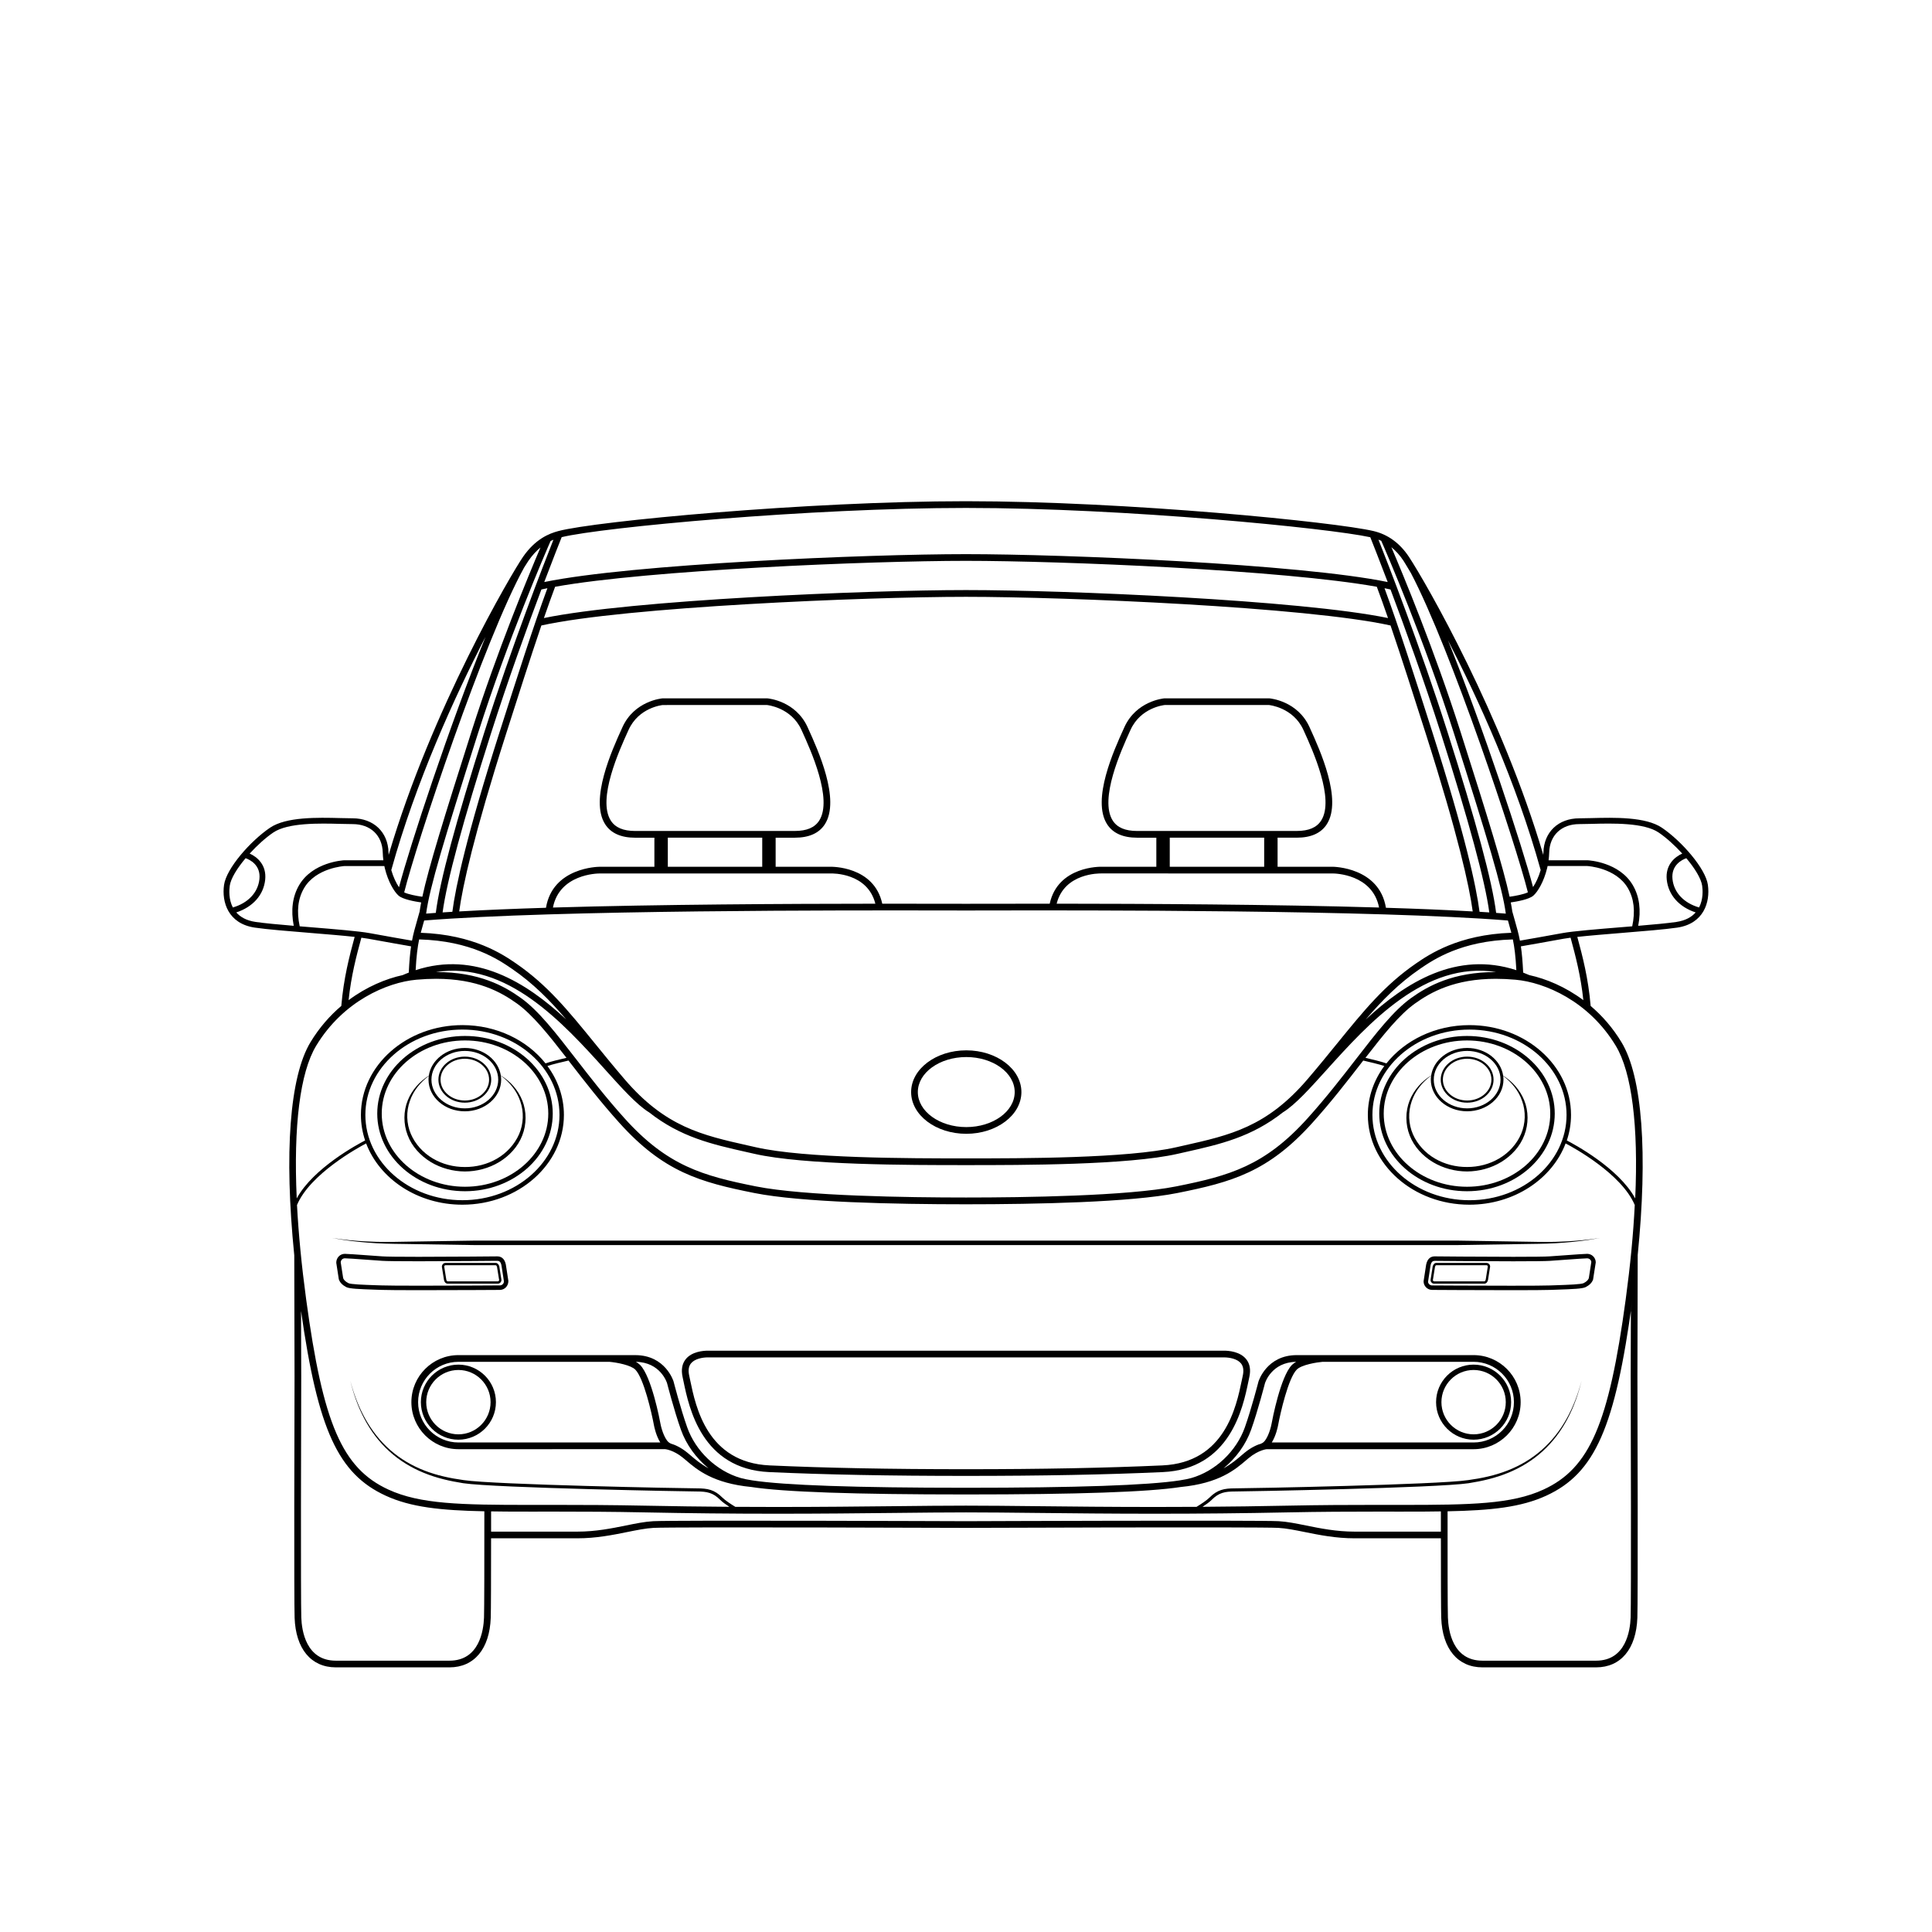 <?xml version="1.0" encoding="UTF-8"?>
<!-- The Best Svg Icon site in the world: iconSvg.co, Visit us! https://iconsvg.co -->
<svg fill="#000000" width="800px" height="800px" version="1.1" viewBox="144 144 512 512" xmlns="http://www.w3.org/2000/svg">
 <g>
  <path d="m400.07 422.35c-8.059 0-14.613 4.961-14.613 11.059s6.555 11.059 14.613 11.059 14.613-4.961 14.613-11.059-6.555-11.059-14.613-11.059zm0 20.34c-7.078 0-12.836-4.164-12.836-9.281s5.758-9.281 12.836-9.281 12.836 4.164 12.836 9.281-5.758 9.281-12.836 9.281z"/>
  <path d="m534.52 505.64c-5.484 0-9.945 4.461-9.945 9.945s4.461 9.949 9.945 9.949 9.945-4.465 9.945-9.949-4.461-9.945-9.945-9.945zm0 18.473c-4.703 0-8.527-3.824-8.527-8.527s3.824-8.527 8.527-8.527 8.527 3.824 8.527 8.527-3.824 8.527-8.527 8.527z"/>
  <path d="m564.62 476.28c-0.656 0-2.988 0.168-5.941 0.383-1.309 0.098-2.703 0.195-4.043 0.289-1.121 0.078-4.336 0.117-9.566 0.117-8.918 0-20.734-0.117-20.859-0.117-0.828 0-1.891 0.371-2.266 2.18l-0.68 4.434c0 1.254 1.02 2.273 2.269 2.273 0 0 11.734 0.074 20.992 0.074 5.379 0 8.836-0.023 10.27-0.074l1.492-0.051c4.727-0.16 7.035-0.258 7.934-0.688 1.02-0.531 1.645-1.164 1.957-1.996l0.711-4.555c0-1.25-1.02-2.269-2.269-2.269zm0.43 6.461c-0.156 0.379-0.453 0.828-1.359 1.301-0.695 0.332-3.824 0.438-7.445 0.562l-1.492 0.051c-1.418 0.051-4.863 0.074-10.227 0.074-9.254 0-20.984-0.074-20.984-0.074-0.605 0-1.09-0.488-1.098-0.996l0.664-4.312c0.223-1.062 0.68-1.207 1.094-1.207 0.117 0 11.938 0.117 20.863 0.117 5.254 0 8.5-0.039 9.648-0.117 1.344-0.094 2.738-0.195 4.047-0.289 2.812-0.203 5.242-0.379 5.856-0.379 0.598 0 1.086 0.488 1.094 0.996z"/>
  <path d="m537.92 478.68h-13.262c-0.453 0-0.805 0.324-0.977 0.934l-0.574 3.598c0 0.539 0.438 0.98 0.98 0.98h13.262c0.262 0 0.738-0.117 0.977-0.93l0.574-3.598c0-0.547-0.438-0.984-0.98-0.984zm-0.191 4.441c-0.133 0.449-0.316 0.449-0.375 0.449h-13.262c-0.199 0-0.363-0.164-0.367-0.316l0.562-3.512c0.047-0.168 0.16-0.449 0.375-0.449h13.262c0.199 0 0.363 0.164 0.367 0.316z"/>
  <path d="m532.77 459.69c12.82 0 23.254-9.23 23.254-20.574s-10.434-20.574-23.254-20.574-23.254 9.23-23.254 20.574c0 11.348 10.434 20.574 23.254 20.574zm0-39.961c12.168 0 22.066 8.699 22.066 19.387 0 10.691-9.898 19.387-22.066 19.387s-22.07-8.699-22.07-19.387 9.902-19.387 22.07-19.387z"/>
  <path d="m523.75 451.98c2.723 1.633 5.898 2.465 9.062 2.469 3.164-0.023 6.34-0.871 9.051-2.523 2.691-1.648 4.981-4.102 6.102-7.098 1.145-2.965 1.141-6.344-0.047-9.262-1.113-2.719-3.133-4.981-5.566-6.5-0.594-4.133-4.641-7.344-9.543-7.344-4.879 0-8.91 3.18-9.535 7.285-2.512 1.535-4.59 3.856-5.711 6.652-1.156 2.926-1.141 6.305 0.027 9.266 1.156 2.981 3.453 5.426 6.16 7.055zm9.059-29.477c4.879 0 8.848 3.414 8.848 7.613 0 4.195-3.969 7.613-8.848 7.613s-8.848-3.414-8.848-7.613c0-4.199 3.969-7.613 8.848-7.613zm-14.699 13.359c0.898-2.731 2.805-5.078 5.156-6.809-0.051 0.348-0.086 0.699-0.086 1.059 0 4.629 4.32 8.391 9.629 8.391s9.625-3.766 9.625-8.391c0-0.332-0.027-0.656-0.07-0.977 2.277 1.703 4.121 3.981 5.012 6.633 1.02 2.82 0.906 5.996-0.258 8.719-1.164 2.723-3.262 5.008-5.812 6.512-2.551 1.516-5.531 2.277-8.496 2.266-2.965 0.023-5.949-0.719-8.512-2.215-2.566-1.484-4.668-3.766-5.863-6.473-1.18-2.711-1.32-5.883-0.324-8.715z"/>
  <path d="m532.81 436.22c3.859 0 7-2.738 7-6.102 0-3.363-3.141-6.102-7-6.102-3.863 0-7 2.738-7 6.102 0 3.363 3.141 6.102 7 6.102zm0-11.641c3.547 0 6.434 2.484 6.434 5.535 0 3.051-2.887 5.535-6.434 5.535s-6.434-2.484-6.434-5.535c0-3.051 2.887-5.535 6.434-5.535z"/>
  <path d="m596.61 378.5c-0.621-4.348-6.941-11.578-12.176-15.137-4.312-2.93-12.637-2.715-18.715-2.559-1.176 0.031-2.254 0.059-3.18 0.059-5.551 0-9.379 3.633-9.516 9.039-0.008 0.219-0.02 0.434-0.035 0.648-10.895-36.973-31.02-72.012-35.57-78.926-2.418-3.668-5.59-5.988-9.426-6.891-10-2.359-64.973-7.906-108-7.906-42.098 0-98.262 5.305-108.02 7.91-2.445 0.652-6.082 2.074-9.391 6.871-2.918 4.231-24.172 40.211-35.582 78.941-0.016-0.215-0.027-0.43-0.035-0.652-0.141-5.406-3.965-9.039-9.516-9.039-0.926 0-2-0.027-3.18-0.059-6.078-0.152-14.402-0.367-18.715 2.559-5.234 3.559-11.555 10.789-12.176 15.137-0.652 4.578 1.086 10.293 8.152 11.332 3.191 0.469 9.012 0.945 14.641 1.402 4.246 0.348 8.59 0.699 11.816 1.055-1.391 5.129-2.914 10.934-3.535 18.297-3.016 2.562-5.832 5.742-8.18 9.629-5.512 9.137-7 29.391-4.285 56.469 0.008 12.617 0.047 26.27 0.07 32.043-0.043 11.285-0.148 59.273 0.02 64 0.285 8.23 4.371 13.145 10.926 13.145h30.121c6.555 0 10.641-4.914 10.93-13.145 0.066-1.875 0.086-10.559 0.09-21.055h22.859c5.019 0 9.375-0.883 13.219-1.66 2.516-0.508 4.891-0.988 6.984-1.105 5.234-0.289 82.016 0 82.797 0 0.773-0.004 77.551-0.293 82.789 0 2.094 0.117 4.469 0.598 6.984 1.105 3.844 0.777 8.199 1.66 13.219 1.66h22.859c0 10.496 0.023 19.18 0.09 21.055 0.285 8.23 4.371 13.145 10.926 13.145h30.121c6.555 0 10.641-4.914 10.93-13.145 0.164-4.727 0.062-52.715 0.016-63.992 0.023-5.781 0.062-19.441 0.074-32.062-0.004 0.051-0.012 0.105-0.02 0.156 2.738-27.148 1.258-47.461-4.269-56.609-2.344-3.887-5.164-7.066-8.18-9.629-0.625-7.363-2.144-13.172-3.535-18.297 3.227-0.352 7.57-0.707 11.816-1.055 5.629-0.457 11.449-0.934 14.641-1.402 7.055-1.035 8.797-6.754 8.145-11.332zm-44.316-3.926c-0.551 1.914-1.324 3.477-2.023 4.512-2.844-10.82-13.164-42.191-22.531-65.363 7.934 15.375 18.078 37.508 24.555 60.852zm-36.359-81.973c0.039 0.059 0.758 1.207 1.961 3.246 10.629 20.191 27.863 71.961 31.008 84.629-1.051 0.516-3.176 0.938-4.844 1.168-1.68-7.754-5.668-20.715-13.027-43.789-6.891-21.602-15.273-41.742-18.309-48.848 1.188 0.969 2.266 2.156 3.211 3.594zm-211.43 135.01c4.418 4.898 8.23 9.125 11.438 11.129l0.008-0.008c8.406 6.629 16.691 8.508 25.941 10.586l2.059 0.465c13.133 2.984 41.008 2.984 55.984 2.984h0.137c14.977 0 42.855 0 55.984-2.984l2.059-0.465c9.25-2.078 17.535-3.957 25.941-10.586l0.008 0.008c3.207-2.004 7.019-6.234 11.438-11.129 11.25-12.477 26.156-29 45.016-26.004-0.031 0-0.07-0.004-0.102-0.004-11.387 0-17.988 3.684-22.465 6.891-4.652 3.336-9.262 9.285-14.594 16.176-3.703 4.781-7.898 10.199-12.801 15.648-11.379 12.656-20.762 15.277-34.863 18.09-12.855 2.562-40.363 2.945-55.613 2.945h-0.137c-15.25 0-42.758-0.383-55.613-2.945-14.102-2.812-23.48-5.434-34.863-18.09-4.902-5.449-9.098-10.867-12.801-15.648-5.336-6.891-9.941-12.84-14.594-16.176-4.477-3.207-11.078-6.891-22.465-6.891-0.035 0-0.074 0.004-0.105 0.004 18.848-3 33.75 13.527 45.004 26.004zm-50.355-26.508c0.203-3.754 0.508-6.117 0.93-8.148 13.73 0.375 21.039 5.356 24.578 7.777 5.633 3.859 9.984 8.281 14.422 13.453-10.699-9.945-24.137-18.238-39.93-13.082zm251.76 13.098c4.441-5.176 8.797-9.602 14.434-13.465 3.539-2.422 10.848-7.402 24.578-7.777 0.422 2.031 0.73 4.391 0.93 8.148-15.797-5.156-29.238 3.141-39.941 13.094zm13.43-14.93c-8.34 5.711-13.863 12.504-20.859 21.105-2.453 3.019-4.988 6.137-7.945 9.594-10.84 12.676-20.535 14.855-32.809 17.609l-2.059 0.465c-12.938 2.941-40.684 2.941-55.59 2.941h-0.137c-14.906 0-42.656 0-55.59-2.941l-2.059-0.465c-12.277-2.758-21.973-4.934-32.809-17.609-2.957-3.457-5.496-6.578-7.945-9.594-6.996-8.602-12.523-15.395-20.859-21.105-3.363-2.301-11.137-7.594-25.172-8.074 0.219-0.855 0.465-1.703 0.73-2.641 0.055-0.195 0.117-0.41 0.176-0.613 35.137-2.836 112.49-2.703 138.02-2.66l5.582 0.008 5.582-0.008c25.523-0.047 102.88-0.176 138.02 2.66 0.059 0.203 0.121 0.418 0.176 0.613 0.27 0.938 0.512 1.789 0.73 2.641-14.043 0.477-21.82 5.769-25.184 8.074zm-65.34-33.277h25.02v7.703h-25.02zm-8.641-1.777c-3.16 0-5.273-0.898-6.465-2.746-3.652-5.68 2.305-18.766 4.547-23.695l0.156-0.348c2.703-5.945 8.879-6.57 9.062-6.59l27.613-0.004c0.066 0.008 6.426 0.617 9.141 6.59l0.156 0.348c2.246 4.926 8.203 18.016 4.547 23.695-1.191 1.848-3.305 2.746-6.465 2.746zm51.785 11.258h0.02c0.637 0 10.574 0.176 12.305 9.027-28.402-0.844-62.367-1-85.445-1.016 2.078-8.203 11.414-8.02 11.859-8.016zm-0.004-1.777h-14.566v-7.703h5.086c3.758 0 6.438-1.199 7.957-3.562 4.18-6.496-1.852-19.738-4.426-25.391l-0.156-0.348c-3.141-6.91-10.301-7.602-10.684-7.629l-27.766 0.004c-0.305 0.023-7.465 0.715-10.605 7.629l-0.156 0.348c-2.574 5.652-8.602 18.898-4.426 25.391 1.52 2.363 4.199 3.562 7.957 3.562h5.086v7.703h-14.535c-0.133-0.012-11.539-0.258-13.723 9.789-6.68 0-12.363 0.008-16.609 0.016l-5.578 0.008-5.578-0.008c-4.246-0.008-9.93-0.02-16.609-0.016-2.188-10.055-13.609-9.785-13.695-9.789h-14.562v-7.703h5.086c3.758 0 6.438-1.199 7.957-3.562 4.18-6.496-1.852-19.738-4.426-25.391l-0.156-0.348c-3.141-6.91-10.301-7.602-10.684-7.629l-27.766 0.004c-0.305 0.023-7.465 0.715-10.605 7.629l-0.156 0.348c-2.574 5.652-8.602 18.898-4.426 25.391 1.52 2.363 4.199 3.562 7.957 3.562h5.086v7.703h-14.562c-0.211 0-12.391 0.113-14.168 10.863-8.328 0.258-16.133 0.578-23 0.969 0.898-6.656 3.832-20.125 12.449-47.133 3.16-9.898 6.391-20.027 9.328-28.648 22.199-4.914 85.785-7.594 112.52-7.594s90.324 2.68 112.52 7.594c2.941 8.621 6.172 18.75 9.328 28.648 8.617 27.008 11.551 40.477 12.449 47.133-6.867-0.395-14.672-0.715-23-0.969-1.762-10.762-13.945-10.871-14.148-10.871zm-176.16-7.703h25.02v7.703h-25.02zm-8.641-1.777c-3.16 0-5.273-0.898-6.465-2.746-3.652-5.68 2.305-18.766 4.547-23.695l0.156-0.348c2.703-5.945 8.879-6.57 9.062-6.59l27.613-0.004c0.066 0.008 6.426 0.617 9.141 6.59l0.156 0.348c2.246 4.926 8.203 18.016 4.547 23.695-1.191 1.848-3.305 2.746-6.465 2.746zm51.812 11.258c0.414-0.012 9.75-0.219 11.828 8.016-23.074 0.016-57.043 0.172-85.445 1.016 1.738-8.875 11.777-9.027 12.32-9.027h0.008zm159.39-37.617c-4.391-13.758-8.918-27.953-12.629-37.977 0.555 0.113 1.074 0.223 1.586 0.336 3.742 9.922 8.812 23.879 13.371 38.18 7.418 23.246 11.715 39.168 12.812 47.402-0.844-0.055-1.703-0.113-2.586-0.164-0.852-6.621-3.762-20.203-12.555-47.777zm-11.699-30.07c-23.219-4.797-85.457-7.414-111.85-7.414s-88.629 2.613-111.85 7.414c1.035-3 2.031-5.785 2.969-8.289 24.844-4.453 83.484-6.871 108.88-6.871s84.035 2.418 108.88 6.871c0.938 2.504 1.934 5.289 2.969 8.289zm-235.4 30.07c-8.797 27.574-11.707 41.156-12.562 47.777-0.879 0.055-1.742 0.109-2.586 0.164 1.098-8.234 5.394-24.156 12.812-47.402 4.562-14.297 9.629-28.254 13.371-38.18 0.516-0.113 1.035-0.227 1.59-0.336-3.703 10.023-8.234 24.219-12.625 37.977zm233.61-50.539c1.238 2.828 11.273 25.965 19.281 51.078 8.879 27.824 12.828 40.871 13.723 47.719-0.832-0.066-1.688-0.129-2.562-0.191-1.043-8.34-5.269-24.062-12.926-48.066-7.258-22.742-15.793-44.633-18.258-50.844 0.246 0.098 0.5 0.191 0.742 0.305zm-217.2-0.969c10.793-2.621 65.738-7.742 107.14-7.742 42.344 0 96.188 5.367 107.15 7.762 0.527 1.32 2.246 5.644 4.613 11.875-23.293-4.785-85.402-7.391-111.76-7.391s-88.469 2.606-111.76 7.391c2.375-6.262 4.098-10.598 4.617-11.895zm-2.188 0.688c-2.473 6.246-11 28.105-18.246 50.82-7.656 24.004-11.883 39.727-12.926 48.066-0.875 0.062-1.73 0.125-2.562 0.191 0.898-6.844 4.848-19.891 13.723-47.719 7.957-24.945 17.914-47.949 19.258-51.023 0.254-0.121 0.508-0.234 0.754-0.336zm-7.754 7.344c0.492-0.797 0.883-1.406 1.129-1.762 1.051-1.523 2.133-2.66 3.191-3.531-3.062 7.168-11.41 27.242-18.277 48.77-7.359 23.07-11.348 36.035-13.027 43.789-1.652-0.23-3.746-0.645-4.812-1.156 3.215-12.961 21.254-67.07 31.797-86.109zm-10.238 18.391c-9.48 23.277-20.062 55.414-22.93 66.355-0.707-1.035-1.492-2.609-2.047-4.547 6.5-23.445 16.906-46.184 24.977-61.809zm-67.781 65.949c0.273-1.926 1.973-4.648 4.199-7.293 1.145 0.406 4.055 1.809 3.66 5.551-0.375 3.559-3 6.324-7.043 7.508-1.141-2.191-0.969-4.676-0.816-5.766zm6.859 9.602c-2.477-0.363-4.082-1.328-5.133-2.519 4.383-1.445 7.231-4.606 7.66-8.664 0.41-3.887-2.082-6.035-4.109-6.934 1.984-2.18 4.238-4.211 6.246-5.574 3.902-2.652 12.277-2.441 17.812-2.297 1.191 0.031 2.285 0.059 3.219 0.059 4.734 0 7.867 2.965 7.988 7.551 0.02 0.691 0.074 1.371 0.16 2.035l-10.336-0.004c-0.34 0.016-8.414 0.469-12 6.621-1.746 2.988-2.207 6.606-1.414 10.75-4.047-0.34-7.785-0.688-10.094-1.023zm14.539 1.391c-0.953-0.078-1.91-0.156-2.863-0.234-0.852-3.992-0.48-7.312 1.152-10.109 3.164-5.422 10.68-5.859 10.719-5.863h10.562c0.039 0.195 0.082 0.387 0.125 0.574 0 0-0.004 0.02-0.008 0.023l0.016 0.004c0.848 3.519 2.477 6.246 3.656 7.258 1.148 0.98 4.266 1.543 5.969 1.785-0.176 0.906-0.316 1.734-0.422 2.492l-0.008-0.004c-0.242 0.891-0.473 1.684-0.684 2.422-0.531 1.852-0.965 3.375-1.312 5.219-1.988-0.344-7.047-1.223-11.199-1.992-2.856-0.527-9.387-1.059-15.703-1.574zm13.477 2.785c0.766 0.098 1.422 0.195 1.949 0.293 4.168 0.77 9.238 1.652 11.223 2-0.266 1.793-0.465 3.973-0.609 6.957-0.539 0.211-1.082 0.418-1.625 0.664-4.441 0.969-9.547 3.082-14.32 6.641 0.688-6.504 2.043-11.625 3.383-16.555zm-11.977 28.637c7.125-11.801 18.766-16.805 26.57-17.504 1.801-0.164 3.562-0.242 5.227-0.242 10.883 0 17.168 3.504 21.43 6.559 4.121 2.953 8.328 8.223 13.109 14.379-1.668 0.387-4.41 1.047-5.555 1.48-4.871-6.129-12.922-10.145-22.016-10.145-14.836 0-26.906 10.676-26.906 23.797 0 2.352 0.395 4.621 1.113 6.769-1.816 0.934-13.719 7.277-18.125 15.359-0.871-19.148 0.871-33.363 5.152-40.453zm64.484 18.32c0 12.465-11.539 22.609-25.723 22.609s-25.723-10.145-25.723-22.609c0-12.469 11.539-22.613 25.723-22.613 14.184 0.004 25.723 10.148 25.723 22.613zm-20.004 133.21c-0.121 3.438-1.254 11.43-9.152 11.43h-30.121c-7.898 0-9.031-7.992-9.148-11.43-0.168-4.703-0.062-52.652-0.02-63.938-0.012-3.406-0.031-9.883-0.047-17.309 4.481 31.582 9.871 43.172 22.426 48.949 6.648 3.062 14.578 3.906 26.152 4.137 0.008 13.477-0.012 25.887-0.09 28.16zm253.58-28.129v5.359h-22.859c-4.84 0-9.105-0.863-12.867-1.625-2.578-0.523-5.012-1.016-7.234-1.141-5.289-0.297-79.73-0.016-82.887 0-3.168-0.012-77.605-0.293-82.895 0-2.223 0.125-4.66 0.617-7.234 1.141-3.762 0.762-8.023 1.625-12.867 1.625h-22.859v-5.359c-0.582-0.008-1.156-0.02-1.719-0.027 3.637 0.074 7.621 0.086 12.051 0.086l6.832-0.004c7.016 0 14.73 0.023 23.594 0.207 11.523 0.234 22.949 0.352 34.93 0.352 11.762 0 22.074-0.109 31.172-0.207 7.188-0.078 13.395-0.145 19.004-0.145 5.606 0 11.812 0.066 19 0.145 9.098 0.098 19.41 0.207 31.176 0.207 11.98 0 23.406-0.113 34.93-0.352 8.863-0.18 16.578-0.207 23.594-0.207l6.832 0.004c4.387 0 8.332-0.012 11.938-0.082-0.547 0.008-1.086 0.016-1.629 0.023zm50.285 28.129c-0.121 3.438-1.254 11.43-9.152 11.43h-30.121c-7.898 0-9.031-7.992-9.148-11.43-0.082-2.277-0.098-14.684-0.09-28.16 11.574-0.23 19.5-1.074 26.152-4.137 12.926-5.949 18.258-18.062 22.824-51.836-0.133 0.98-0.266 1.938-0.398 2.879-0.016 7.43-0.035 13.91-0.051 17.324 0.047 11.281 0.148 59.23-0.016 63.93zm-1.297-84.371c-4.465 33.031-9.559 44.82-21.805 50.457-8.41 3.875-19.188 4.062-37.516 4.062l-6.832-0.004c-7.023 0-14.75 0.023-23.629 0.207-7.434 0.152-14.844 0.25-22.371 0.301 0.898-0.586 1.848-1.266 2.441-1.859 1.883-1.887 3.441-2.203 6.223-2.203 2.047 0 53.473-0.926 61.855-2.191l-0.062-0.41 0.062 0.41c3.559-0.559 7.125-1.375 10.48-2.762 3.356-1.371 6.496-3.293 9.164-5.742 2.68-2.441 4.867-5.375 6.555-8.562 1.691-3.184 2.887-6.609 3.734-10.098-0.914 3.473-2.176 6.863-3.918 10-1.734 3.133-3.961 6-6.648 8.352-2.68 2.363-5.797 4.191-9.117 5.473-3.324 1.297-6.832 2.035-10.375 2.519-8.094 1.219-58.133 2.18-61.734 2.18-2.957 0-4.731 0.367-6.812 2.445-0.797 0.797-2.344 1.797-3.434 2.457-3.609 0.023-7.242 0.035-10.941 0.035-11.754 0-22.062-0.109-31.156-0.207-7.191-0.078-13.402-0.145-19.02-0.145-5.613 0-11.828 0.066-19.02 0.145-9.094 0.098-19.402 0.207-31.152 0.207-3.695 0-7.332-0.016-10.941-0.035-1.09-0.66-2.637-1.66-3.434-2.457-2.078-2.082-3.852-2.445-6.812-2.445-3.602 0-53.637-0.961-61.734-2.18-3.543-0.488-7.051-1.223-10.375-2.519-3.32-1.285-6.441-3.113-9.117-5.473-2.688-2.352-4.914-5.219-6.648-8.352-1.742-3.133-3-6.527-3.918-10 0.848 3.488 2.043 6.914 3.734 10.098 1.684 3.184 3.875 6.121 6.555 8.562 2.668 2.445 5.809 4.371 9.164 5.742 3.356 1.387 6.918 2.203 10.48 2.762l0.062-0.41-0.062 0.41c8.383 1.262 59.812 2.191 61.855 2.191 2.781 0 4.34 0.32 6.223 2.203 0.594 0.594 1.543 1.273 2.441 1.859-7.527-0.055-14.934-0.148-22.371-0.301-8.879-0.18-16.605-0.207-23.629-0.207l-6.832 0.004c-18.324 0-29.105-0.188-37.516-4.062-12.246-5.637-17.344-17.426-21.805-50.457-1.215-8.98-2.016-17.34-2.422-24.957 3.477-8.254 16.207-15.211 18.324-16.32 3.582 9.426 13.656 16.238 25.504 16.238 14.836 0 26.906-10.676 26.906-23.793 0-4.781-1.609-9.234-4.363-12.965 1.297-0.441 4.098-1.105 5.586-1.445 0.188 0.242 0.367 0.473 0.555 0.719 3.723 4.805 7.938 10.254 12.883 15.75 11.75 13.062 21.375 15.758 35.836 18.641 12.355 2.461 37.25 2.981 55.961 2.981h0.137c18.711 0 43.609-0.52 55.961-2.981 14.461-2.887 24.09-5.578 35.836-18.641 4.945-5.5 9.164-10.945 12.883-15.75 0.188-0.242 0.371-0.477 0.555-0.719 1.488 0.34 4.289 1.008 5.586 1.445-2.754 3.731-4.363 8.184-4.363 12.965 0 13.121 12.07 23.793 26.906 23.793 11.848 0 21.926-6.812 25.504-16.238 2.117 1.109 14.848 8.07 18.324 16.32-0.371 7.621-1.176 15.98-2.391 24.957zm-41.406-71.445c14.184 0 25.723 10.145 25.723 22.613 0 12.465-11.539 22.609-25.723 22.609s-25.723-10.145-25.723-22.609c0-12.469 11.539-22.613 25.723-22.613zm38.766 4.289c4.277 7.09 6.023 21.305 5.152 40.453-4.406-8.082-16.309-14.426-18.125-15.359 0.723-2.148 1.113-4.418 1.113-6.769 0-13.121-12.07-23.797-26.906-23.797-9.094 0-17.145 4.016-22.016 10.145-1.145-0.43-3.887-1.094-5.555-1.48 4.777-6.156 8.984-11.426 13.109-14.379 4.262-3.055 10.547-6.559 21.43-6.559 1.664 0 3.422 0.082 5.227 0.242 7.805 0.699 19.445 5.703 26.57 17.504zm-8.594-12.086c-4.773-3.559-9.879-5.672-14.32-6.641-0.547-0.242-1.086-0.453-1.625-0.664-0.145-2.984-0.344-5.164-0.609-6.957 1.988-0.344 7.059-1.227 11.223-2 0.523-0.098 1.184-0.195 1.949-0.293 1.336 4.934 2.691 10.055 3.383 16.555zm12.953-19.57c-0.953 0.078-1.91 0.156-2.863 0.234-6.316 0.516-12.844 1.047-15.699 1.574-4.152 0.77-9.211 1.648-11.199 1.992-0.348-1.848-0.785-3.367-1.312-5.219-0.211-0.738-0.441-1.531-0.684-2.422l-0.008 0.004c-0.105-0.758-0.246-1.586-0.422-2.492 1.703-0.242 4.824-0.805 5.969-1.785 1.18-1.012 2.805-3.738 3.656-7.258l0.016-0.004c-0.004-0.008-0.004-0.02-0.004-0.02 0.043-0.199 0.086-0.387 0.125-0.582h10.527c0.074 0.004 7.578 0.422 10.754 5.863 1.625 2.801 1.996 6.117 1.145 10.113zm11.68-1.156c-2.309 0.34-6.051 0.684-10.094 1.023 0.797-4.141 0.332-7.762-1.414-10.75-3.586-6.148-11.66-6.606-12.039-6.621h-10.297c0.086-0.66 0.141-1.34 0.16-2.035 0.121-4.586 3.254-7.551 7.988-7.551 0.934 0 2.027-0.027 3.219-0.059 5.543-0.145 13.91-0.359 17.812 2.297 2.004 1.363 4.262 3.394 6.246 5.574-2.023 0.898-4.516 3.043-4.109 6.934 0.43 4.059 3.273 7.219 7.66 8.664-1.051 1.195-2.656 2.16-5.133 2.523zm6.035-3.84c-4.043-1.188-6.668-3.949-7.043-7.508-0.391-3.719 2.519-5.137 3.664-5.547 2.227 2.644 3.922 5.367 4.199 7.293 0.156 1.09 0.324 3.574-0.82 5.762z"/>
  <path d="m549.17 473.07-18.867-0.297h-260.61l-18.867 0.297c-3.148 0.062-6.281 0.109-9.418-0.062-3.137-0.152-6.273-0.422-9.375-0.941 3.086 0.613 6.219 0.98 9.355 1.234 3.137 0.273 6.297 0.324 9.438 0.359l18.867 0.297h260.61l18.867-0.297c3.141-0.035 6.301-0.086 9.438-0.359 3.137-0.254 6.269-0.621 9.355-1.234-3.102 0.516-6.238 0.785-9.375 0.941-3.137 0.172-6.269 0.125-9.418 0.062z"/>
  <path d="m347.85 534.12c14.934 0.68 31.988 1.008 52.145 1.008s37.211-0.328 52.145-1.008c17.887-0.809 21.25-17.031 22.688-23.961 0.094-0.441 0.176-0.852 0.258-1.223 0.422-1.934 0.145-3.531-0.832-4.742-1.637-2.031-4.66-2.25-5.887-2.25-0.168 0-0.277 0.004-0.285 0.008h-136.14s-0.117-0.008-0.324-0.008c-1.223 0-4.25 0.219-5.887 2.25-0.973 1.211-1.254 2.805-0.832 4.742 0.082 0.371 0.164 0.781 0.258 1.223 1.445 6.926 4.812 23.148 22.695 23.961zm-20.727-28.812c0.941-1.172 2.941-1.59 4.5-1.59l0.273 0.008h136.25l0.227-0.004c1.559 0 3.559 0.418 4.5 1.59 0.621 0.77 0.781 1.863 0.48 3.246-0.082 0.375-0.168 0.793-0.262 1.242-1.469 7.074-4.519 21.797-21.027 22.547-14.906 0.676-31.938 1.008-52.062 1.008-20.129 0-37.156-0.328-52.062-1.008-16.508-0.75-19.562-15.473-21.027-22.547-0.094-0.449-0.18-0.863-0.262-1.242-0.309-1.387-0.152-2.481 0.473-3.25z"/>
  <path d="m534.54 503.12h-46.883c-7.977 0-10.113 6.887-10.145 6.988-0.02 0.074-1.84 7.164-3.617 12.168-2.246 6.32-7.801 11.582-14.148 13.406-0.777 0.223-1.797 0.434-3.047 0.625-0.02 0.004-0.043 0.004-0.062 0.008v0.004c-8.426 1.297-27.422 1.953-56.629 1.953-29.203 0-48.207-0.656-56.629-1.953v-0.004c-0.02 0-0.043-0.004-0.062-0.008-1.254-0.195-2.269-0.402-3.047-0.625-6.352-1.824-11.906-7.086-14.148-13.406-1.777-5-3.602-12.094-3.629-12.195-0.02-0.07-2.156-6.957-10.133-6.957l-46.891-0.004c-6.863 0.012-12.449 5.598-12.449 12.465 0 6.867 5.582 12.457 12.449 12.465h0.02l54.801-0.004c0.02 0.004 2.164 0.188 4.758 2.32 0.27 0.219 0.543 0.453 0.832 0.699 2.82 2.402 7.074 6.027 17.215 7.004 8.582 1.328 27.309 1.977 56.91 1.977s48.328-0.648 56.91-1.977c10.145-0.977 14.395-4.602 17.215-7.004 0.289-0.246 0.562-0.48 0.832-0.699 2.594-2.129 4.731-2.316 4.695-2.316h54.879c6.863-0.012 12.449-5.602 12.449-12.465 0-6.867-5.582-12.453-12.445-12.465zm-269.05 23.152c-5.894 0-10.688-4.797-10.688-10.688 0-5.894 4.797-10.688 10.688-10.688h40.008c2.062 0.18 5.723 0.898 6.875 2.078 2.234 2.289 4.32 11.438 4.938 14.77 0.07 0.375 0.547 2.738 1.672 4.527zm61.543 3.441c-0.297-0.254-0.582-0.496-0.859-0.723-1.801-1.48-3.422-2.144-4.496-2.453l0.012-0.031c-1.355-0.465-2.359-3.629-2.637-5.086-0.234-1.281-2.394-12.598-5.41-15.688-0.305-0.312-0.695-0.586-1.129-0.828 6.488 0.09 8.199 5.449 8.262 5.644 0.02 0.074 1.859 7.242 3.664 12.316 1.41 3.973 4.031 7.559 7.328 10.254-2.051-1.117-3.496-2.348-4.734-3.406zm151.29-3.207 0.008 0.027c-1.066 0.309-2.691 0.973-4.496 2.457-0.273 0.227-0.559 0.469-0.859 0.723-1.242 1.059-2.684 2.285-4.734 3.41 3.297-2.695 5.918-6.285 7.328-10.254 1.805-5.078 3.644-12.246 3.656-12.285 0.07-0.23 1.785-5.59 8.27-5.68-0.434 0.246-0.824 0.52-1.129 0.828-3.016 3.09-5.176 14.406-5.41 15.684-0.273 1.461-1.273 4.629-2.633 5.09zm56.199-0.234h-53.492c1.125-1.789 1.602-4.152 1.672-4.531 0.617-3.332 2.703-12.48 4.938-14.77 1.293-1.324 5.367-1.945 6.871-2.078h40.008c5.894 0 10.688 4.793 10.688 10.688 0.004 5.898-4.789 10.691-10.684 10.691z"/>
  <path d="m265.48 505.64c-5.484 0-9.945 4.461-9.945 9.945s4.461 9.949 9.945 9.949 9.945-4.465 9.945-9.949-4.465-9.945-9.945-9.945zm0 18.473c-4.703 0-8.527-3.824-8.527-8.527s3.824-8.527 8.527-8.527 8.527 3.824 8.527 8.527-3.828 8.527-8.527 8.527z"/>
  <path d="m276.46 485.84c1.254 0 2.269-1.02 2.266-2.363l-0.676-4.375c-0.367-1.777-1.43-2.148-2.266-2.148-0.117 0-11.934 0.117-20.855 0.117-5.227 0-8.445-0.039-9.566-0.117-1.34-0.094-2.734-0.191-4.043-0.289-2.953-0.215-5.285-0.383-5.941-0.383-1.254 0-2.269 1.02-2.266 2.359l0.672 4.344 0.031 0.121c0.316 0.828 0.938 1.461 1.977 2.004 0.879 0.418 3.188 0.516 7.918 0.676l1.492 0.051c1.434 0.051 4.891 0.074 10.27 0.074 9.258 0.004 20.992-0.07 20.988-0.07zm-32.707-1.238c-3.621-0.125-6.75-0.23-7.426-0.555-0.922-0.48-1.223-0.93-1.379-1.309l-0.652-4.188c0-0.598 0.488-1.086 1.086-1.086 0.613 0 3.043 0.176 5.856 0.379 1.309 0.094 2.707 0.195 4.047 0.289 1.148 0.078 4.391 0.117 9.648 0.117 8.926 0 20.746-0.117 20.859-0.117 0.418 0 0.879 0.145 1.094 1.176l0.664 4.254c0 0.598-0.488 1.086-1.09 1.086 0 0-11.73 0.074-20.984 0.074-5.367 0-8.809-0.023-10.227-0.074z"/>
  <path d="m262.65 484.19h13.262c0.539 0 0.98-0.438 0.977-1.027l-0.578-3.582c-0.164-0.57-0.516-0.898-0.969-0.898h-13.262c-0.539 0-0.98 0.441-0.977 1.031l0.578 3.586c0.23 0.773 0.707 0.891 0.969 0.891zm-0.57-4.894h13.262c0.215 0 0.328 0.281 0.367 0.414l0.566 3.5c0 0.199-0.164 0.363-0.363 0.363h-13.262c-0.059 0-0.242 0-0.367-0.414l-0.566-3.5c0-0.199 0.164-0.363 0.363-0.363z"/>
  <path d="m267.23 418.54c-12.82 0-23.254 9.23-23.254 20.574s10.434 20.574 23.254 20.574c12.82 0 23.254-9.23 23.254-20.574 0-11.348-10.43-20.574-23.254-20.574zm0 39.961c-12.168 0-22.066-8.699-22.066-19.387 0-10.691 9.898-19.387 22.066-19.387s22.07 8.699 22.07 19.387-9.902 19.387-22.07 19.387z"/>
  <path d="m276.72 429.01c-0.625-4.106-4.656-7.285-9.535-7.285-4.902 0-8.949 3.211-9.543 7.344-2.434 1.52-4.457 3.781-5.566 6.5-1.184 2.918-1.191 6.301-0.047 9.262 1.121 2.992 3.41 5.449 6.102 7.098 2.711 1.652 5.883 2.504 9.051 2.523 3.168-0.004 6.34-0.836 9.062-2.469 2.707-1.629 5-4.074 6.152-7.051 1.164-2.961 1.184-6.34 0.027-9.266-1.113-2.801-3.191-5.121-5.703-6.656zm-9.535-6.504c4.879 0 8.848 3.414 8.848 7.613 0 4.195-3.969 7.613-8.848 7.613s-8.848-3.414-8.848-7.613c0-4.199 3.969-7.613 8.848-7.613zm14.375 22.078c-1.199 2.707-3.297 4.984-5.863 6.473-2.562 1.5-5.547 2.242-8.512 2.215-2.965 0.012-5.945-0.746-8.496-2.266-2.551-1.508-4.648-3.789-5.812-6.512s-1.277-5.898-0.258-8.719c0.895-2.652 2.738-4.93 5.012-6.633-0.043 0.32-0.07 0.645-0.07 0.977 0 4.629 4.32 8.391 9.625 8.391 5.309 0 9.629-3.766 9.629-8.391 0-0.359-0.035-0.715-0.086-1.059 2.352 1.73 4.258 4.074 5.156 6.809 0.996 2.828 0.855 6-0.324 8.715z"/>
  <path d="m267.18 436.22c3.859 0 7-2.738 7-6.102 0-3.363-3.141-6.102-7-6.102s-7 2.738-7 6.102c0 3.363 3.141 6.102 7 6.102zm0-11.641c3.547 0 6.434 2.484 6.434 5.535 0 3.051-2.887 5.535-6.434 5.535s-6.434-2.484-6.434-5.535c0-3.051 2.887-5.535 6.434-5.535z"/>
 </g>
</svg>